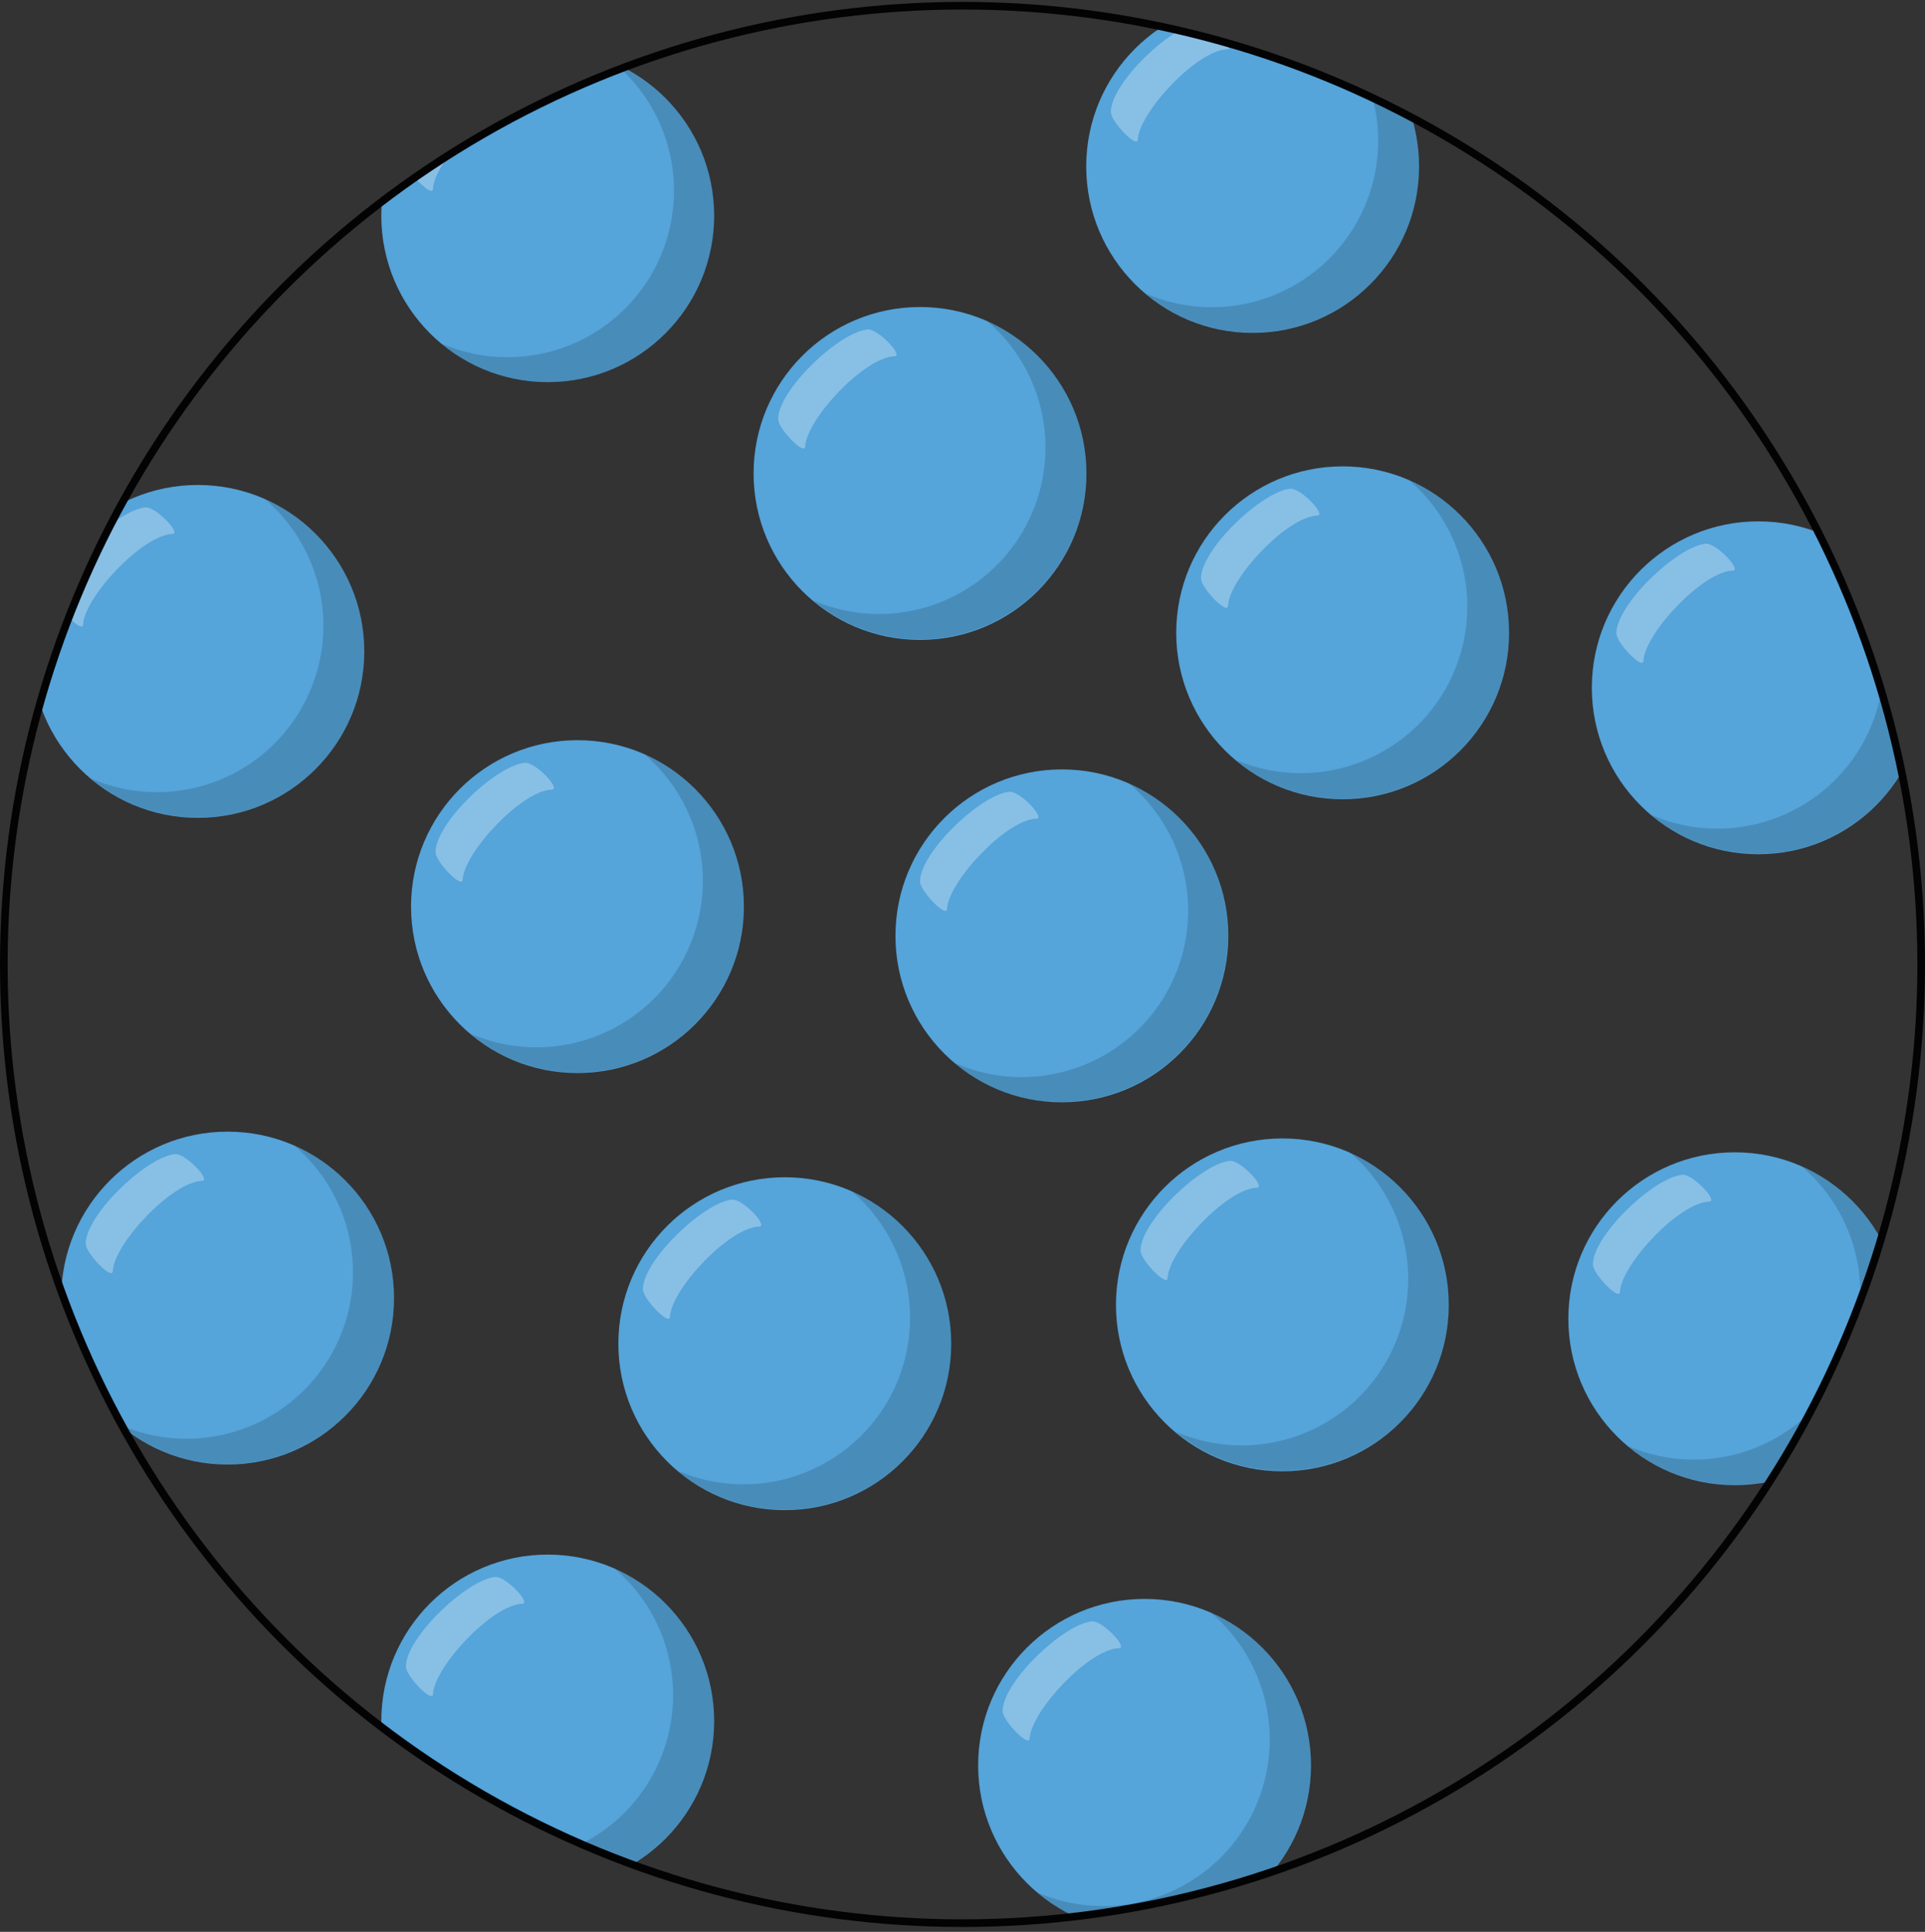 <svg xmlns="http://www.w3.org/2000/svg" xmlns:xlink="http://www.w3.org/1999/xlink" width="252.38" height="253.27" viewBox="0 0 252.38 253.27">
  <rect x="0" y="0" width="252.38" height="253.27" fill="#333333" stroke="none"/>
  <defs>
    <style>
      .cls-1, .cls-6 {
        fill: none;
      }

      .cls-2 {
        clip-path: url(#clip-path);
      }

      .cls-3 {
        fill: #55a4da;
      }

      .cls-4 {
        fill: #030303;
        opacity: 0.15;
      }

      .cls-4, .cls-5 {
        isolation: isolate;
      }

      .cls-5 {
        fill: #fff;
        opacity: 0.3;
      }

      .cls-6 {
        stroke: #030303;
        stroke-miterlimit: 10;
      }
    </style>
    <clipPath id="clip-path">
      <circle class="cls-1" cx="126.19" cy="126.44" r="125.69"/>
    </clipPath>
  </defs>
  <title>YCUZD_220629_3976_9</title>
  <g id="Layer_2" data-name="Layer 2">
    <g id="Layer_1-2" data-name="Layer 1">
      <g class="cls-2">
        <g>
          <g>
            <circle class="cls-3" cx="139.22" cy="122.69" r="21.82"/>
            <path class="cls-4" d="M161,122.65a21.83,21.83,0,0,1-35.86,16.7A21.82,21.82,0,0,0,148,102.69,21.81,21.81,0,0,1,161,122.65Z"/>
            <path class="cls-5" d="M124.17,119.12c0,1.36-3.51-2.27-3.55-3.52-.08-3.74,7.91-11.42,11.7-11.8,1.36-.13,4.8,3.49,3.55,3.53C131.92,107.45,124.38,115.55,124.17,119.12Z"/>
          </g>
          <g>
            <circle class="cls-3" cx="71.81" cy="28.28" r="21.82"/>
            <path class="cls-4" d="M93.64,28.24A21.83,21.83,0,0,1,57.78,45,21.83,21.83,0,0,0,80.58,8.29,21.82,21.82,0,0,1,93.64,28.24Z"/>
            <path class="cls-5" d="M56.77,24.72c0,1.36-3.51-2.27-3.55-3.52-.09-3.74,7.91-11.42,11.7-11.8,1.35-.13,4.8,3.48,3.55,3.52C64.51,13,57,21.15,56.77,24.72Z"/>
          </g>
          <g>
            <circle class="cls-3" cx="71.81" cy="225.63" r="21.82"/>
            <path class="cls-4" d="M93.64,225.58a21.83,21.83,0,0,1-35.86,16.71,21.83,21.83,0,0,0,22.8-36.66A21.82,21.82,0,0,1,93.64,225.58Z"/>
            <path class="cls-5" d="M56.77,222.06c0,1.36-3.51-2.27-3.55-3.52-.09-3.74,7.91-11.42,11.7-11.8,1.35-.13,4.8,3.48,3.55,3.52C64.51,210.39,57,218.49,56.77,222.06Z"/>
          </g>
          <g>
            <circle class="cls-3" cx="230.52" cy="90.17" r="21.82"/>
            <path class="cls-4" d="M252.34,90.13a21.83,21.83,0,0,1-35.86,16.7,21.82,21.82,0,0,0,22.8-36.66A21.8,21.8,0,0,1,252.34,90.13Z"/>
            <path class="cls-5" d="M215.47,86.6c0,1.36-3.51-2.27-3.55-3.52-.08-3.74,7.91-11.42,11.7-11.8,1.36-.13,4.8,3.49,3.55,3.53C223.22,74.93,215.69,83,215.47,86.6Z"/>
          </g>
          <g>
            <circle class="cls-3" cx="168.13" cy="171.07" r="21.82"/>
            <path class="cls-4" d="M190,171a21.83,21.83,0,0,1-35.86,16.7,21.82,21.82,0,0,0,22.8-36.65A21.8,21.8,0,0,1,190,171Z"/>
            <path class="cls-5" d="M153.08,167.51c0,1.35-3.51-2.28-3.55-3.52-.08-3.74,7.91-11.42,11.7-11.8,1.36-.14,4.8,3.48,3.55,3.52C160.83,155.83,153.3,163.93,153.08,167.51Z"/>
          </g>
          <g>
            <circle class="cls-3" cx="120.62" cy="62.07" r="21.82"/>
            <path class="cls-4" d="M142.44,62a21.83,21.83,0,0,1-35.86,16.7,21.82,21.82,0,0,0,22.8-36.65A21.8,21.8,0,0,1,142.44,62Z"/>
            <path class="cls-5" d="M105.57,58.51c0,1.35-3.51-2.28-3.55-3.52-.08-3.74,7.91-11.42,11.7-11.8,1.36-.14,4.8,3.48,3.55,3.52C113.32,46.83,105.78,54.93,105.57,58.51Z"/>
          </g>
          <g>
            <circle class="cls-3" cx="227.44" cy="172.89" r="21.82"/>
            <path class="cls-4" d="M249.26,172.85a21.82,21.82,0,0,1-35.85,16.71A21.82,21.82,0,0,0,236.2,152.9,21.8,21.8,0,0,1,249.26,172.85Z"/>
            <path class="cls-5" d="M212.39,169.33c0,1.36-3.51-2.27-3.55-3.52-.08-3.74,7.91-11.42,11.71-11.8,1.35-.14,4.79,3.48,3.54,3.52C220.14,157.65,212.61,165.75,212.39,169.33Z"/>
          </g>
          <g>
            <circle class="cls-3" cx="29.84" cy="170.18" r="21.82"/>
            <path class="cls-4" d="M51.66,170.14a21.82,21.82,0,0,1-35.85,16.7A21.82,21.82,0,0,0,38.6,150.19,21.8,21.8,0,0,1,51.66,170.14Z"/>
            <path class="cls-5" d="M14.79,166.62c0,1.35-3.51-2.28-3.55-3.52-.08-3.74,7.91-11.42,11.7-11.8,1.36-.14,4.8,3.48,3.55,3.52C22.54,154.94,15,163,14.79,166.62Z"/>
          </g>
          <g>
            <circle class="cls-3" cx="164.23" cy="21.82" r="21.82"/>
            <path class="cls-4" d="M186.06,21.78a21.82,21.82,0,0,1-35.86,16.7A21.82,21.82,0,0,0,173,1.83,21.82,21.82,0,0,1,186.06,21.78Z"/>
            <path class="cls-5" d="M149.18,18.26c0,1.35-3.5-2.28-3.54-3.52-.09-3.74,7.91-11.42,11.7-11.8,1.35-.14,4.79,3.48,3.55,3.52C156.93,6.58,149.4,14.68,149.18,18.26Z"/>
          </g>
          <g>
            <circle class="cls-3" cx="102.89" cy="176.16" r="21.82"/>
            <path class="cls-4" d="M124.71,176.12a21.83,21.83,0,0,1-35.86,16.7,21.83,21.83,0,0,0,22.8-36.66A21.81,21.81,0,0,1,124.71,176.12Z"/>
            <path class="cls-5" d="M87.84,172.6c0,1.35-3.51-2.28-3.55-3.53-.08-3.74,7.91-11.42,11.7-11.8,1.35-.13,4.8,3.49,3.55,3.53C95.58,160.92,88.05,169,87.84,172.6Z"/>
          </g>
          <g>
            <circle class="cls-3" cx="176.03" cy="82.96" r="21.82"/>
            <path class="cls-4" d="M197.86,82.91A21.83,21.83,0,0,1,162,99.62,21.83,21.83,0,0,0,184.8,63,21.82,21.82,0,0,1,197.86,82.91Z"/>
            <path class="cls-5" d="M161,79.39c0,1.36-3.5-2.27-3.54-3.52-.09-3.74,7.91-11.42,11.7-11.8,1.35-.13,4.79,3.48,3.55,3.52C168.73,67.72,161.2,75.82,161,79.39Z"/>
          </g>
          <g>
            <circle class="cls-3" cx="25.94" cy="85.4" r="21.82"/>
            <path class="cls-4" d="M47.77,85.36a21.82,21.82,0,0,1-35.86,16.7,21.82,21.82,0,0,0,22.8-36.65A21.8,21.8,0,0,1,47.77,85.36Z"/>
            <path class="cls-5" d="M10.9,81.84c0,1.35-3.51-2.28-3.55-3.52-.09-3.74,7.91-11.42,11.7-11.8C20.4,66.38,23.85,70,22.6,70,18.64,70.16,11.11,78.26,10.9,81.84Z"/>
          </g>
          <g>
            <circle class="cls-3" cx="75.71" cy="118.86" r="21.82"/>
            <path class="cls-4" d="M97.53,118.82a21.82,21.82,0,0,1-35.85,16.7A21.82,21.82,0,0,0,84.47,98.87,21.8,21.8,0,0,1,97.53,118.82Z"/>
            <path class="cls-5" d="M60.66,115.3c0,1.35-3.51-2.28-3.55-3.52C57,108,65,100.36,68.81,100c1.36-.14,4.8,3.48,3.55,3.52C68.41,103.62,60.88,111.72,60.66,115.3Z"/>
          </g>
          <g>
            <circle class="cls-3" cx="150.06" cy="231.44" r="21.82"/>
            <path class="cls-4" d="M171.88,231.4A21.83,21.83,0,0,1,136,248.11a21.83,21.83,0,0,0,22.8-36.66A21.8,21.8,0,0,1,171.88,231.4Z"/>
            <path class="cls-5" d="M135,227.88c0,1.36-3.51-2.27-3.55-3.52-.08-3.74,7.91-11.42,11.7-11.8,1.36-.14,4.8,3.48,3.55,3.52C142.75,216.2,135.22,224.3,135,227.88Z"/>
          </g>
        </g>
      </g>
      <circle class="cls-6" cx="126.19" cy="126.44" r="125.69"/>
    </g>
  </g>
</svg>
